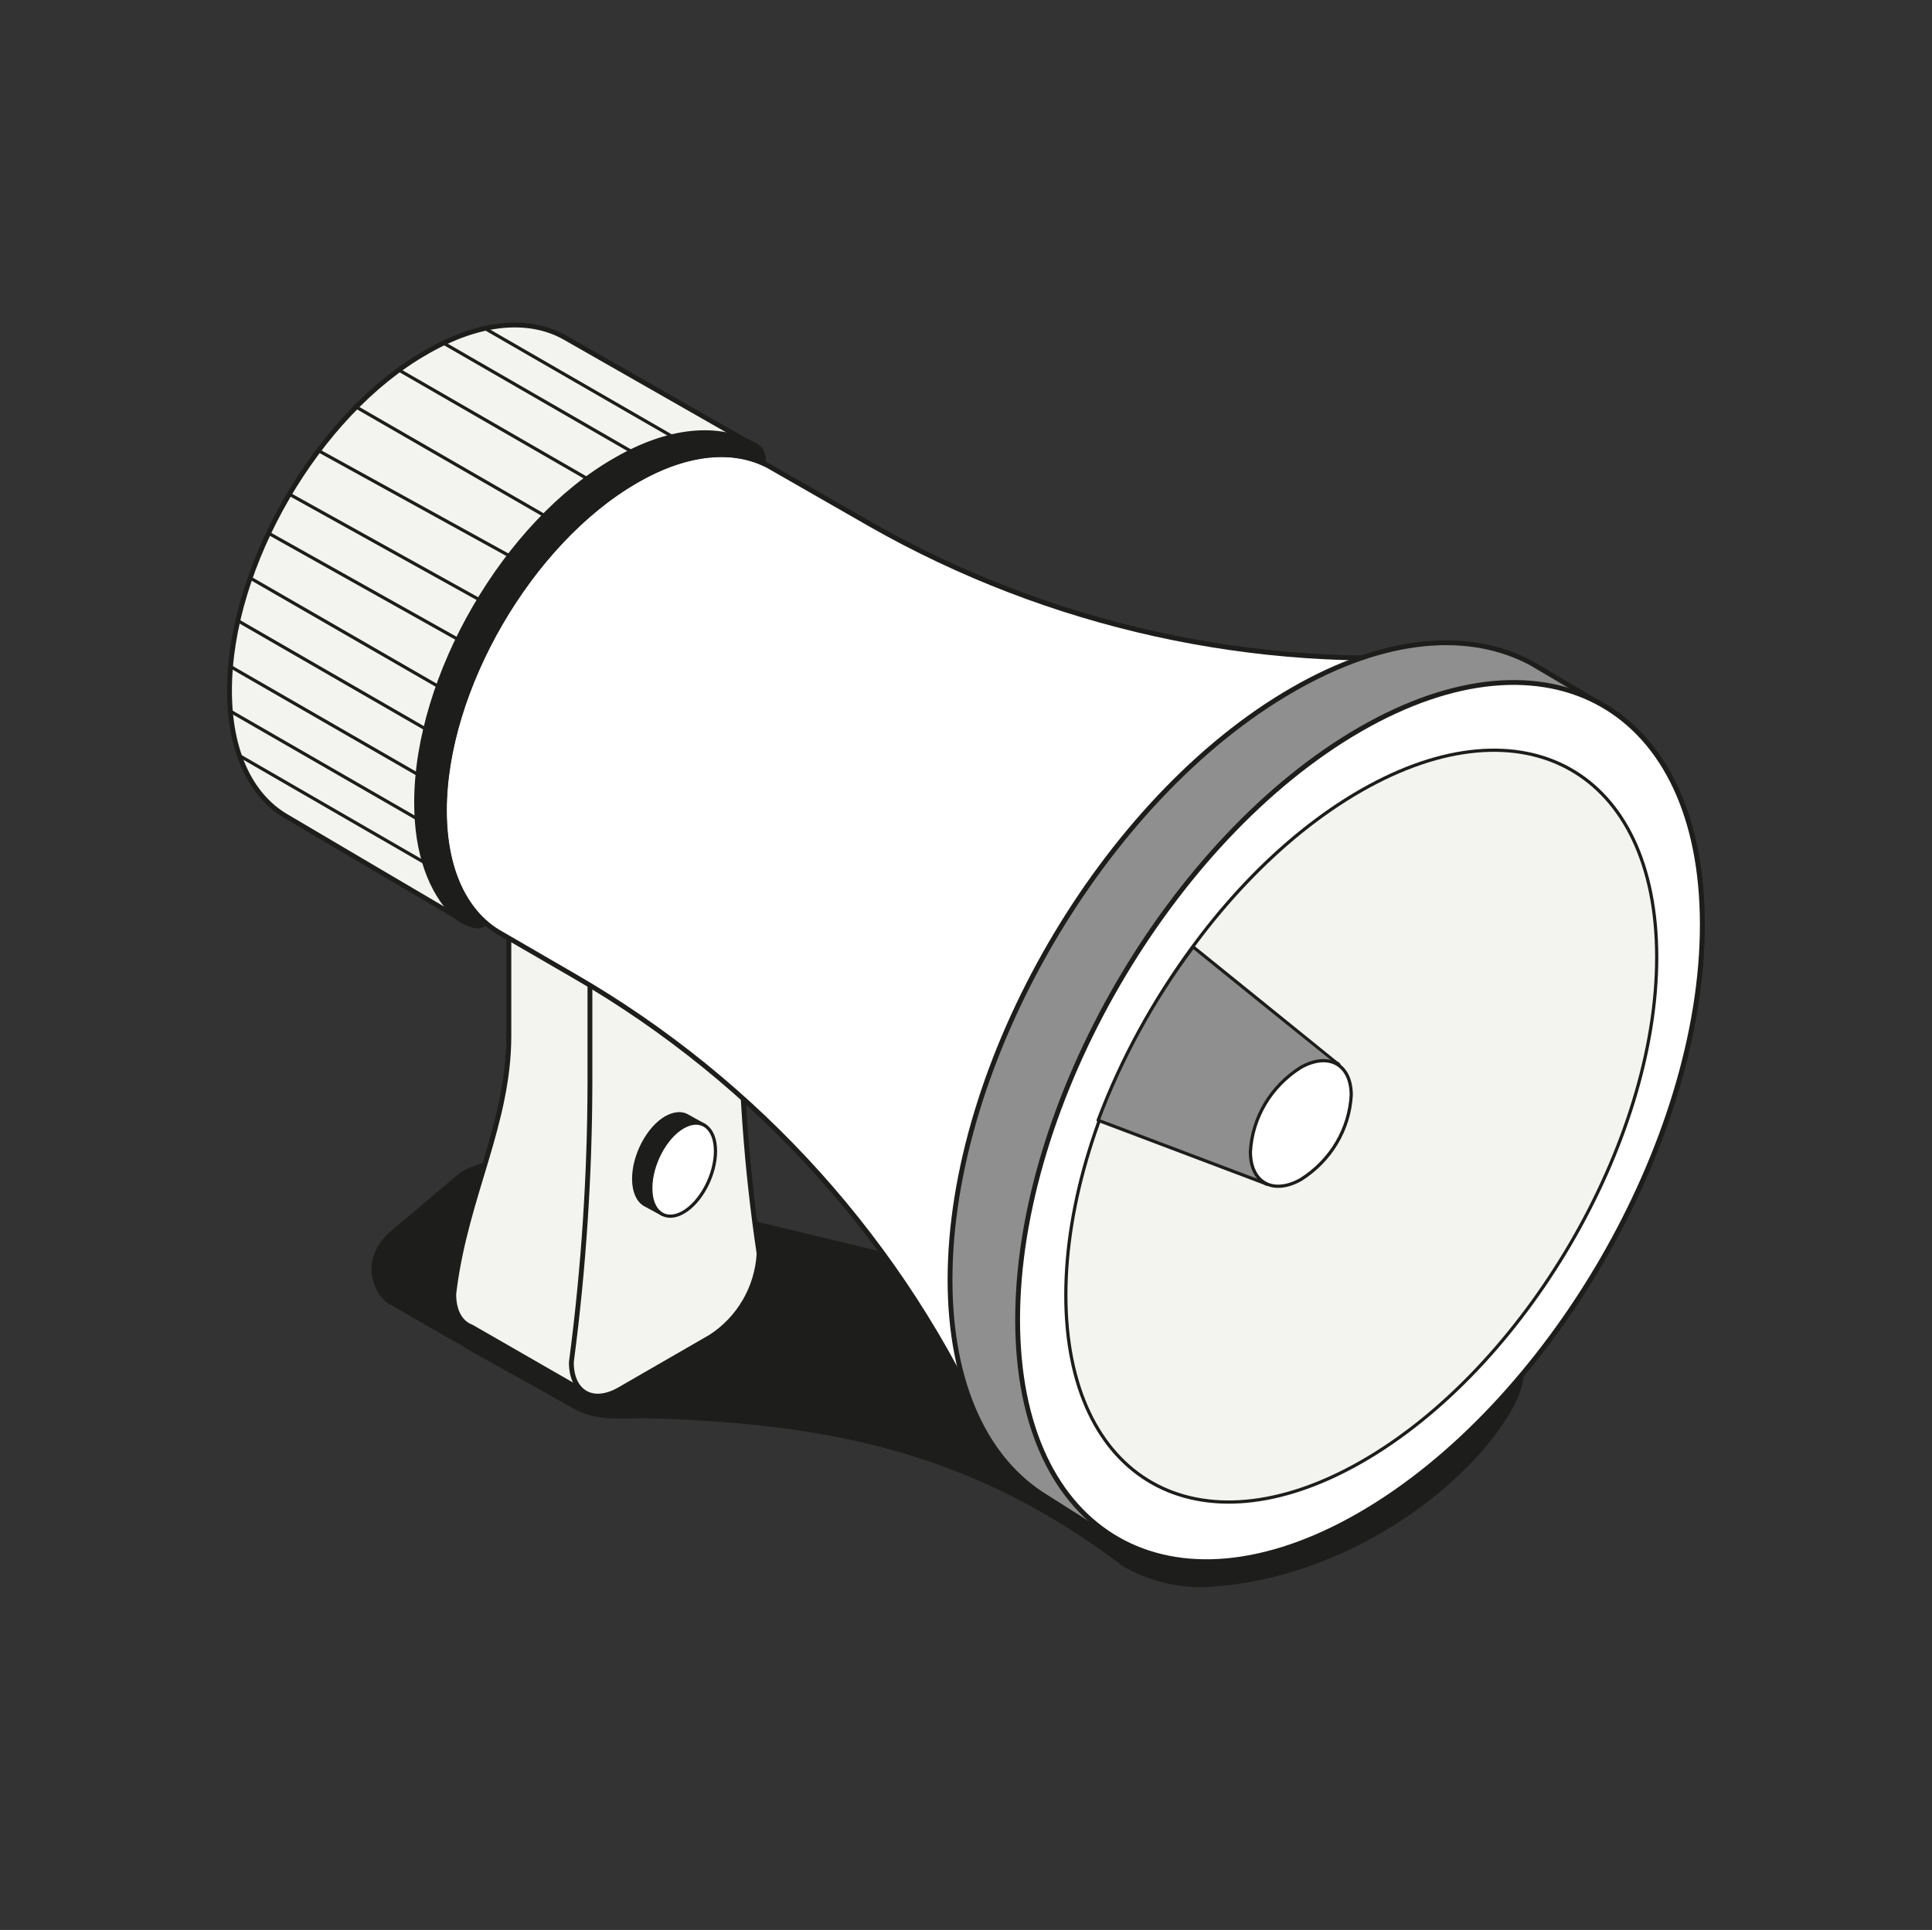 <svg width="1201" height="1200" viewBox="0 0 1201 1200" fill="none" xmlns="http://www.w3.org/2000/svg">
<rect x="0" y="0" width="1201" height="1200" fill="#333333" stroke="none"/>
<path d="M290.782 839.046C274.081 829.721 278.272 808.997 294.964 799.147L373.666 752.704C386.407 745.185 405.649 743.19 421.456 747.75L730.375 822.348C773.128 816.258 805.616 847.125 842.088 838.661L884.967 811.958C897.982 813.547 909.578 816.737 919.219 821.062C926.46 819.875 933.105 819.123 939.007 818.982L927.455 825.308C949.79 838.522 952.263 854.863 939.422 877.198C912.137 924.651 837.037 981.679 751.525 986.705C731.254 987.896 712.443 982.155 698.109 973.872C605.606 903.701 517.208 885.229 404.398 881.903C388.179 881.425 372.065 884.43 357.017 876.028L290.782 839.046Z" fill="#1D1D1B"/>
<path d="M242.551 765.875C223.176 782.711 231.652 805.318 242.551 811.086L281.697 833.685C303.323 846.17 338.385 846.17 360.011 833.685L403.614 796.83C425.24 784.345 425.24 764.103 403.614 751.619L364.468 729.019C342.842 716.535 307.78 716.535 286.154 729.019L242.551 765.875Z" fill="#1D1D1B"/>
<path fill-rule="evenodd" clip-rule="evenodd" d="M142.666 429.374C142.666 467.232 155.755 494.026 176.977 507.014C177.602 507.399 287.656 572.34 288.523 572.677C295.818 576.76 299.165 576.435 301.586 573.472C304.088 575.684 306.749 577.652 309.556 579.37L316.351 583.309V643.979C316.351 674.711 308.039 702.241 299.418 730.792C292.656 753.188 285.704 776.213 282.425 801.906L282.088 804.648C282.088 815.519 286.323 822.591 293.204 825.14L359.275 863.143L359.397 862.105C364.63 869.089 374.211 870.293 385.162 863.96L441.849 831.249C450.574 825.591 457.84 817.954 463.057 808.96C468.275 799.967 471.296 789.87 471.877 779.489C467.12 747.535 463.828 715.392 462.008 683.16C527.134 741.727 579.577 813.676 615.417 894.646L615.658 895.175C651.941 915.427 942.884 428.13 907.082 407.108C779.809 417.498 652.359 389.302 541.358 326.196L478.078 289.926C475.959 288.776 473.763 287.76 471.494 286.88C474.275 283.122 473.949 280.136 466.043 275.44L350.311 209.392C328.271 197.462 298.147 199.771 264.943 219.013C197.428 257.497 142.666 351.926 142.666 429.374Z" fill="#F3F3F0"/>
<path d="M176.977 507.014L177.76 505.735L177.763 505.737L176.977 507.014ZM288.523 572.677L289.066 571.279C289.131 571.304 289.194 571.334 289.255 571.368L288.523 572.677ZM301.586 573.472L300.424 572.523C300.682 572.207 301.058 572.01 301.464 571.977C301.871 571.944 302.274 572.078 302.579 572.348L301.586 573.472ZM309.556 579.37L308.804 580.667C308.794 580.661 308.783 580.655 308.773 580.649L309.556 579.37ZM316.351 583.309L317.103 582.011C317.566 582.279 317.851 582.774 317.851 583.309H316.351ZM299.418 730.792L297.982 730.358L297.982 730.358L299.418 730.792ZM282.425 801.906L280.936 801.723L280.937 801.716L282.425 801.906ZM282.088 804.648H280.588C280.588 804.587 280.592 804.526 280.599 804.465L282.088 804.648ZM293.204 825.14L293.725 823.734C293.804 823.763 293.88 823.798 293.952 823.84L293.204 825.14ZM359.275 863.143L360.765 863.318C360.706 863.819 360.399 864.256 359.949 864.483C359.499 864.709 358.964 864.694 358.527 864.443L359.275 863.143ZM359.397 862.105L357.908 861.929C357.979 861.32 358.415 860.816 359.008 860.656C359.6 860.497 360.23 860.714 360.598 861.205L359.397 862.105ZM385.162 863.96L384.411 862.662L384.412 862.661L385.162 863.96ZM441.849 831.249L442.665 832.508C442.643 832.522 442.621 832.536 442.598 832.549L441.849 831.249ZM463.057 808.96L461.76 808.208L461.76 808.208L463.057 808.96ZM471.877 779.489L473.36 779.268C473.375 779.369 473.38 779.471 473.374 779.573L471.877 779.489ZM462.008 683.16L460.51 683.244C460.476 682.638 460.811 682.07 461.359 681.807C461.907 681.545 462.559 681.638 463.011 682.044L462.008 683.16ZM615.417 894.646L614.052 895.267C614.049 895.262 614.047 895.258 614.045 895.253L615.417 894.646ZM615.658 895.175L614.926 896.485C614.647 896.329 614.425 896.087 614.292 895.796L615.658 895.175ZM907.082 407.108L906.96 405.613C907.267 405.588 907.575 405.658 907.841 405.814L907.082 407.108ZM541.358 326.196L540.616 327.5L540.612 327.498L541.358 326.196ZM478.078 289.926L478.793 288.607C478.804 288.613 478.814 288.618 478.824 288.624L478.078 289.926ZM471.494 286.88L470.952 288.279C470.516 288.11 470.184 287.747 470.053 287.298C469.923 286.848 470.01 286.364 470.288 285.988L471.494 286.88ZM466.043 275.44L466.787 274.137C466.794 274.141 466.802 274.146 466.809 274.15L466.043 275.44ZM350.311 209.392L351.025 208.073C351.035 208.079 351.044 208.084 351.054 208.09L350.311 209.392ZM264.943 219.013L265.695 220.311L265.686 220.316L264.943 219.013ZM176.194 508.294C154.374 494.939 141.166 467.545 141.166 429.374H144.166C144.166 466.918 157.137 493.113 177.76 505.735L176.194 508.294ZM287.979 574.075C287.848 574.024 287.698 573.938 287.68 573.928C287.605 573.887 287.506 573.831 287.387 573.764C287.148 573.628 286.81 573.434 286.383 573.186C285.526 572.69 284.297 571.974 282.749 571.069C279.655 569.26 275.281 566.693 270.056 563.622C259.606 557.48 245.748 549.318 231.898 541.156C204.213 524.839 176.52 508.494 176.191 508.292L177.763 505.737C177.76 505.735 177.782 505.748 177.852 505.789C177.913 505.826 178.001 505.878 178.114 505.945C178.34 506.079 178.666 506.272 179.086 506.52C179.927 507.017 181.141 507.734 182.677 508.641C185.747 510.454 190.101 513.023 195.31 516.097C205.729 522.244 219.571 530.409 233.421 538.571C247.271 546.734 261.128 554.895 271.576 561.036C276.801 564.106 281.172 566.672 284.264 568.479C285.81 569.383 287.035 570.097 287.885 570.59C288.311 570.836 288.641 571.026 288.869 571.156C288.984 571.221 289.069 571.268 289.126 571.3C289.24 571.362 289.17 571.319 289.066 571.279L287.979 574.075ZM302.748 574.421C301.293 576.202 299.429 577.29 296.839 577.216C294.412 577.146 291.489 576.056 287.79 573.986L289.255 571.368C292.852 573.381 295.249 574.169 296.925 574.217C298.438 574.261 299.458 573.705 300.424 572.523L302.748 574.421ZM302.579 572.348C305.017 574.502 307.607 576.418 310.339 578.09L308.773 580.649C305.89 578.885 303.159 576.865 300.592 574.596L302.579 572.348ZM310.308 578.072L317.103 582.011L315.598 584.606L308.804 580.667L310.308 578.072ZM314.851 643.979V583.309H317.851V643.979H314.851ZM297.982 730.358C306.611 701.778 314.851 674.456 314.851 643.979H317.851C317.851 674.967 309.466 702.703 300.854 731.225L297.982 730.358ZM280.937 801.716C284.234 775.881 291.224 752.742 297.982 730.358L300.854 731.225C294.088 753.634 287.174 776.545 283.913 802.096L280.937 801.716ZM280.599 804.465L280.936 801.723L283.914 802.089L283.577 804.831L280.599 804.465ZM292.683 826.547C285.002 823.701 280.588 815.887 280.588 804.648H283.588C283.588 815.152 287.644 821.481 293.725 823.734L292.683 826.547ZM358.527 864.443L292.456 826.441L293.952 823.84L360.023 861.843L358.527 864.443ZM360.887 862.28L360.765 863.318L357.786 862.967L357.908 861.929L360.887 862.28ZM385.912 865.259C380.249 868.534 374.809 869.937 370.006 869.521C365.168 869.102 361.073 866.843 358.197 863.004L360.598 861.205C362.954 864.351 366.265 866.186 370.264 866.532C374.297 866.881 379.124 865.719 384.411 862.662L385.912 865.259ZM442.598 832.549L385.911 865.26L384.412 862.661L441.099 829.95L442.598 832.549ZM464.355 809.713C459.019 818.911 451.588 826.721 442.665 832.508L441.033 829.991C449.559 824.461 456.661 816.997 461.76 808.208L464.355 809.713ZM473.374 779.573C472.781 790.189 469.691 800.515 464.355 809.713L461.76 808.208C466.859 799.418 469.812 789.55 470.379 779.405L473.374 779.573ZM463.506 683.075C465.323 715.262 468.61 747.36 473.36 779.268L470.393 779.71C465.63 747.711 462.333 715.522 460.51 683.244L463.506 683.075ZM463.011 682.044C528.293 740.752 580.863 812.874 616.789 894.039L614.045 895.253C578.292 814.478 525.974 742.701 461.005 684.275L463.011 682.044ZM616.783 894.025L617.023 894.554L614.292 895.796L614.052 895.267L616.783 894.025ZM616.389 893.865C617.123 894.275 618.116 894.426 619.488 894.146C620.874 893.864 622.555 893.158 624.533 891.975C628.489 889.609 633.353 885.505 639.002 879.823C650.281 868.474 664.431 851.089 680.327 829.524C712.107 786.413 750.73 726.787 787.114 665.85C823.498 604.913 857.617 542.709 880.397 494.445C891.791 470.303 900.323 449.702 904.891 434.514C907.178 426.907 908.443 420.749 908.609 416.221C908.78 411.549 907.768 409.25 906.322 408.401L907.841 405.814C910.871 407.593 911.782 411.565 911.607 416.331C911.427 421.241 910.076 427.688 907.764 435.378C903.131 450.783 894.523 471.543 883.11 495.725C860.274 544.109 826.102 606.404 789.69 667.388C753.278 728.372 714.6 788.087 682.742 831.304C666.819 852.905 652.566 870.431 641.129 881.937C635.42 887.682 630.348 891.992 626.073 894.549C623.936 895.828 621.928 896.711 620.087 897.086C618.232 897.464 616.46 897.34 614.926 896.485L616.389 893.865ZM907.204 408.603C779.631 419.018 651.879 390.755 540.616 327.5L542.099 324.892C652.838 387.849 779.988 415.979 906.96 405.613L907.204 408.603ZM540.612 327.498L477.332 291.227L478.824 288.624L542.104 324.895L540.612 327.498ZM477.363 291.244C475.3 290.125 473.162 289.136 470.952 288.279L472.036 285.482C474.364 286.384 476.618 287.427 478.793 288.607L477.363 291.244ZM466.809 274.15C470.778 276.507 473.244 278.645 474.169 280.954C475.185 283.491 474.195 285.752 472.7 287.773L470.288 285.988C471.574 284.25 471.812 283.139 471.384 282.069C470.864 280.772 469.215 279.069 465.277 276.729L466.809 274.15ZM351.054 208.09L466.787 274.137L465.3 276.742L349.567 210.695L351.054 208.09ZM264.191 217.715C297.658 198.321 328.362 195.806 351.025 208.073L349.597 210.712C328.18 199.119 298.636 201.222 265.695 220.311L264.191 217.715ZM141.166 429.374C141.166 390.322 154.962 347.095 177.19 308.828C199.417 270.562 230.158 237.114 264.2 217.71L265.686 220.316C232.213 239.396 201.816 272.404 179.784 310.335C157.751 348.266 144.166 390.977 144.166 429.374H141.166Z" fill="#1D1D1B"/>
<path d="M282.075 804.634L282.412 801.892C289.871 743.445 316.338 698.804 316.338 643.965V578.255L409.983 524.233L460.318 554.202C460.318 554.202 391.071 686.73 398.77 737.288C398.19 747.668 395.169 757.765 389.951 766.759C384.734 775.753 377.467 783.389 368.743 789.048L367.924 789.529L359.263 863.129L293.192 825.126C286.31 822.577 282.075 815.506 282.075 804.634Z" fill="#F3F3F0" stroke="#1D1D1B" stroke-width="3" stroke-linejoin="round"/>
<path d="M385.156 863.947L441.843 831.236C450.568 825.577 457.834 817.94 463.052 808.947C468.269 799.953 471.291 789.856 471.871 779.475C464.008 726.655 460.148 673.315 460.322 619.913V554.203L366.725 608.224V673.935C366.598 730.926 362.853 787.851 355.513 844.368L355.176 847.062C355.176 865.871 368.602 873.52 385.156 863.947Z" fill="#F3F3F0" stroke="#1D1D1B" stroke-width="3" stroke-linejoin="round"/>
<path d="M442.458 285.567L301.097 204.013" stroke="#1D1D1B" stroke-width="2" stroke-miterlimit="10" stroke-linejoin="round"/>
<path d="M420.192 296.695L275.494 213.215" stroke="#1D1D1B" stroke-width="2" stroke-miterlimit="10" stroke-linejoin="round"/>
<path d="M392.367 313.392L247.669 229.912" stroke="#1D1D1B" stroke-width="2" stroke-miterlimit="10" stroke-linejoin="round"/>
<path d="M292.194 552.697L149.109 470.012" stroke="#1D1D1B" stroke-width="2" stroke-miterlimit="10" stroke-linejoin="round"/>
<path d="M286.631 524.867L143.451 442.353" stroke="#1D1D1B" stroke-width="2" stroke-miterlimit="10" stroke-linejoin="round"/>
<path d="M286.631 497.052L143.451 414.561" stroke="#1D1D1B" stroke-width="2" stroke-miterlimit="10" stroke-linejoin="round"/>
<path d="M292.194 469.209L147.496 385.729" stroke="#1D1D1B" stroke-width="2" stroke-miterlimit="10" stroke-linejoin="round"/>
<path d="M297.754 441.393L155.754 359.526" stroke="#1D1D1B" stroke-width="2" stroke-miterlimit="10" stroke-linejoin="round"/>
<path d="M303.325 407.999L166.95 331.542" stroke="#1D1D1B" stroke-width="2" stroke-miterlimit="10" stroke-linejoin="round"/>
<path d="M331.146 391.314L180.882 307.834" stroke="#1D1D1B" stroke-width="2" stroke-miterlimit="10" stroke-linejoin="round"/>
<path d="M333.936 355.123L197.585 279.991" stroke="#1D1D1B" stroke-width="2" stroke-miterlimit="10" stroke-linejoin="round"/>
<path d="M364.542 335.656L219.844 252.176" stroke="#1D1D1B" stroke-width="2" stroke-miterlimit="10" stroke-linejoin="round"/>
<path d="M276.25 503.942C276.25 540.693 288.954 566.766 309.55 579.369L356.517 606.597C471.18 672.75 561.842 773.622 615.411 894.646L615.652 895.175C651.935 915.427 942.878 428.129 907.076 407.108C779.803 417.498 652.353 389.301 541.352 326.196L478.072 289.925C456.706 278.332 427.448 280.304 395.159 299.113C329.617 337.02 276.25 428.706 276.25 503.942Z" fill="white" stroke="#1D1D1B" stroke-width="3" stroke-miterlimit="10" stroke-linejoin="round"/>
<path fill-rule="evenodd" clip-rule="evenodd" d="M650.293 930.809C613.287 908.199 590.574 861.586 590.574 795.683C590.574 660.847 685.855 496.57 803.512 428.887C861.306 395.503 913.566 391.703 952.063 412.436L993.779 437.051C1033.53 458.464 1058.22 506.237 1058.22 574.88C1058.22 709.716 962.988 873.945 845.427 941.82C788.006 974.973 735.9 978.941 697.617 958.631C694.696 957.86 691.195 956.338 686.913 953.947C686.223 953.557 672.589 944.921 662.151 938.31C655.848 934.317 650.71 931.062 650.293 930.809Z" fill="#8F8F8F"/>
<path d="M650.293 930.809L649.513 932.09L649.511 932.089L650.293 930.809ZM803.512 428.887L804.262 430.186L804.26 430.188L803.512 428.887ZM952.063 412.436L952.774 411.115C952.792 411.124 952.809 411.134 952.825 411.144L952.063 412.436ZM993.779 437.051L993.067 438.371C993.05 438.362 993.033 438.352 993.017 438.342L993.779 437.051ZM845.427 941.82L846.177 943.119L846.177 943.119L845.427 941.82ZM697.617 958.631L697.999 957.18C698.11 957.21 698.218 957.252 698.32 957.306L697.617 958.631ZM686.913 953.947L686.182 955.256L686.175 955.253L686.913 953.947ZM662.151 938.31L661.349 939.577L661.349 939.577L662.151 938.31ZM592.074 795.683C592.074 861.274 614.669 907.286 651.075 929.529L649.511 932.089C611.905 909.113 589.074 861.898 589.074 795.683H592.074ZM804.26 430.188C745.712 463.867 692.649 521.639 654.219 587.856C615.789 654.072 592.074 728.592 592.074 795.683H589.074C589.074 727.938 613 652.901 651.624 586.35C690.249 519.798 743.654 461.59 802.764 427.587L804.26 430.188ZM951.352 413.756C913.472 393.356 861.788 396.957 804.262 430.186L802.762 427.588C860.823 394.049 913.66 390.05 952.774 411.115L951.352 413.756ZM993.017 438.342L951.301 413.728L952.825 411.144L994.541 435.759L993.017 438.342ZM1056.72 574.88C1056.72 506.562 1032.16 459.431 993.067 438.371L994.49 435.73C1034.9 457.498 1059.72 505.912 1059.72 574.88H1056.72ZM844.677 940.521C903.178 906.745 956.205 848.936 994.611 782.708C1033.02 716.479 1056.72 641.971 1056.72 574.88H1059.72C1059.72 642.625 1035.81 717.65 997.207 784.213C958.606 850.777 905.237 909.02 846.177 943.119L844.677 940.521ZM698.32 957.306C735.987 977.29 787.521 973.521 844.677 940.521L846.177 943.119C788.491 976.425 735.813 980.593 696.914 959.956L698.32 957.306ZM687.645 952.637C691.872 954.998 695.249 956.455 697.999 957.18L697.234 960.081C694.143 959.266 690.518 957.678 686.182 955.256L687.645 952.637ZM662.954 937.042C668.173 940.348 674.19 944.16 678.989 947.193C681.389 948.71 683.483 950.032 685.02 950.999C685.788 951.483 686.416 951.876 686.873 952.161C687.101 952.304 687.285 952.418 687.422 952.502C687.49 952.544 687.545 952.577 687.586 952.602C687.607 952.615 687.623 952.624 687.635 952.631C687.648 952.639 687.653 952.642 687.651 952.641L686.175 955.253C685.441 954.838 671.747 946.163 661.349 939.577L662.954 937.042ZM651.073 929.527C651.505 929.79 656.664 933.058 662.954 937.042L661.349 939.577C655.031 935.575 649.914 932.334 649.513 932.09L651.073 929.527Z" fill="#1D1D1B"/>
<path d="M632.585 820.549C632.585 955.242 727.866 1009.7 845.427 941.82C962.988 873.945 1058.22 709.717 1058.22 574.88C1058.22 440.044 962.94 385.734 845.427 453.561C727.914 521.388 632.585 685.713 632.585 820.549Z" fill="white" stroke="#1D1D1B" stroke-width="3" stroke-miterlimit="10" stroke-linejoin="round"/>
<path d="M662.561 805.277C662.561 920.554 744.783 966.972 846.24 908.982C947.696 850.991 1029.87 710.503 1029.87 595.182C1029.87 479.861 947.651 433.442 846.24 491.477C744.828 549.511 662.561 689.78 662.561 805.277Z" fill="#F3F3F0" stroke="#1D1D1B" stroke-width="2" stroke-miterlimit="10" stroke-linejoin="round"/>
<path d="M741.688 588.771C753.134 597.987 830.65 660.755 830.826 660.799C836.306 664.031 827.335 664.118 827.335 673.902C826.744 684.507 823.636 694.826 818.262 704.023C812.888 713.22 805.398 721.037 796.4 726.842C787.87 731.735 791.45 738.767 785.838 735.578L682.646 696.572C697.108 658.076 716.984 621.786 741.688 588.771Z" fill="#8F8F8F" stroke="#1D1D1B" stroke-width="2" stroke-miterlimit="10" stroke-linejoin="round"/>
<path d="M777.293 716.114C777.293 735.346 791.352 743.125 808.636 733.401C817.764 727.658 825.359 719.918 830.805 710.809C836.251 701.7 839.394 691.48 839.979 680.978C839.979 661.746 825.919 654.011 808.636 663.691C799.51 669.437 791.917 677.178 786.471 686.286C781.025 695.394 777.881 705.613 777.293 716.114Z" fill="white" stroke="#1D1D1B" stroke-width="2" stroke-miterlimit="10" stroke-linejoin="round"/>
<path d="M393.916 732.975C393.916 718.307 402.924 701.262 414.037 694.903C418.945 692.231 423.45 691.75 426.956 693.62L438.174 699.85L412.201 755.235L400.579 748.926C396.479 746.387 393.916 740.804 393.916 732.975Z" fill="#1D1D1B" stroke="#1D1D1B" stroke-width="2" stroke-miterlimit="10" stroke-linejoin="round"/>
<path d="M404.556 738.787C404.556 753.455 413.564 760.161 424.676 753.829C435.788 747.497 444.771 730.451 444.771 715.757C444.771 701.062 435.788 694.382 424.676 700.714C413.564 707.046 404.556 724.092 404.556 738.787Z" fill="white" stroke="#1D1D1B" stroke-width="2" stroke-miterlimit="10" stroke-linejoin="round"/>
<path d="M298.904 571.873C304.319 578.961 289.129 575.589 282.776 569.327C267.721 554.489 258.809 530.565 258.809 499.091C258.809 420.646 314.152 325.003 382.383 286.024C415.939 266.535 446.383 264.197 468.656 276.28C468.656 276.28 475.807 278.95 474.631 288.205C453.618 278.592 425.755 281.303 395.173 299.117C329.631 337.023 276.264 428.71 276.264 503.946C276.264 528.796 282.072 548.764 292.201 562.986C294.98 566.888 297.289 569.76 298.904 571.873Z" fill="#1D1D1B" stroke="#1D1D1B" stroke-width="2.685" stroke-miterlimit="10" stroke-linejoin="round"/>
</svg>
